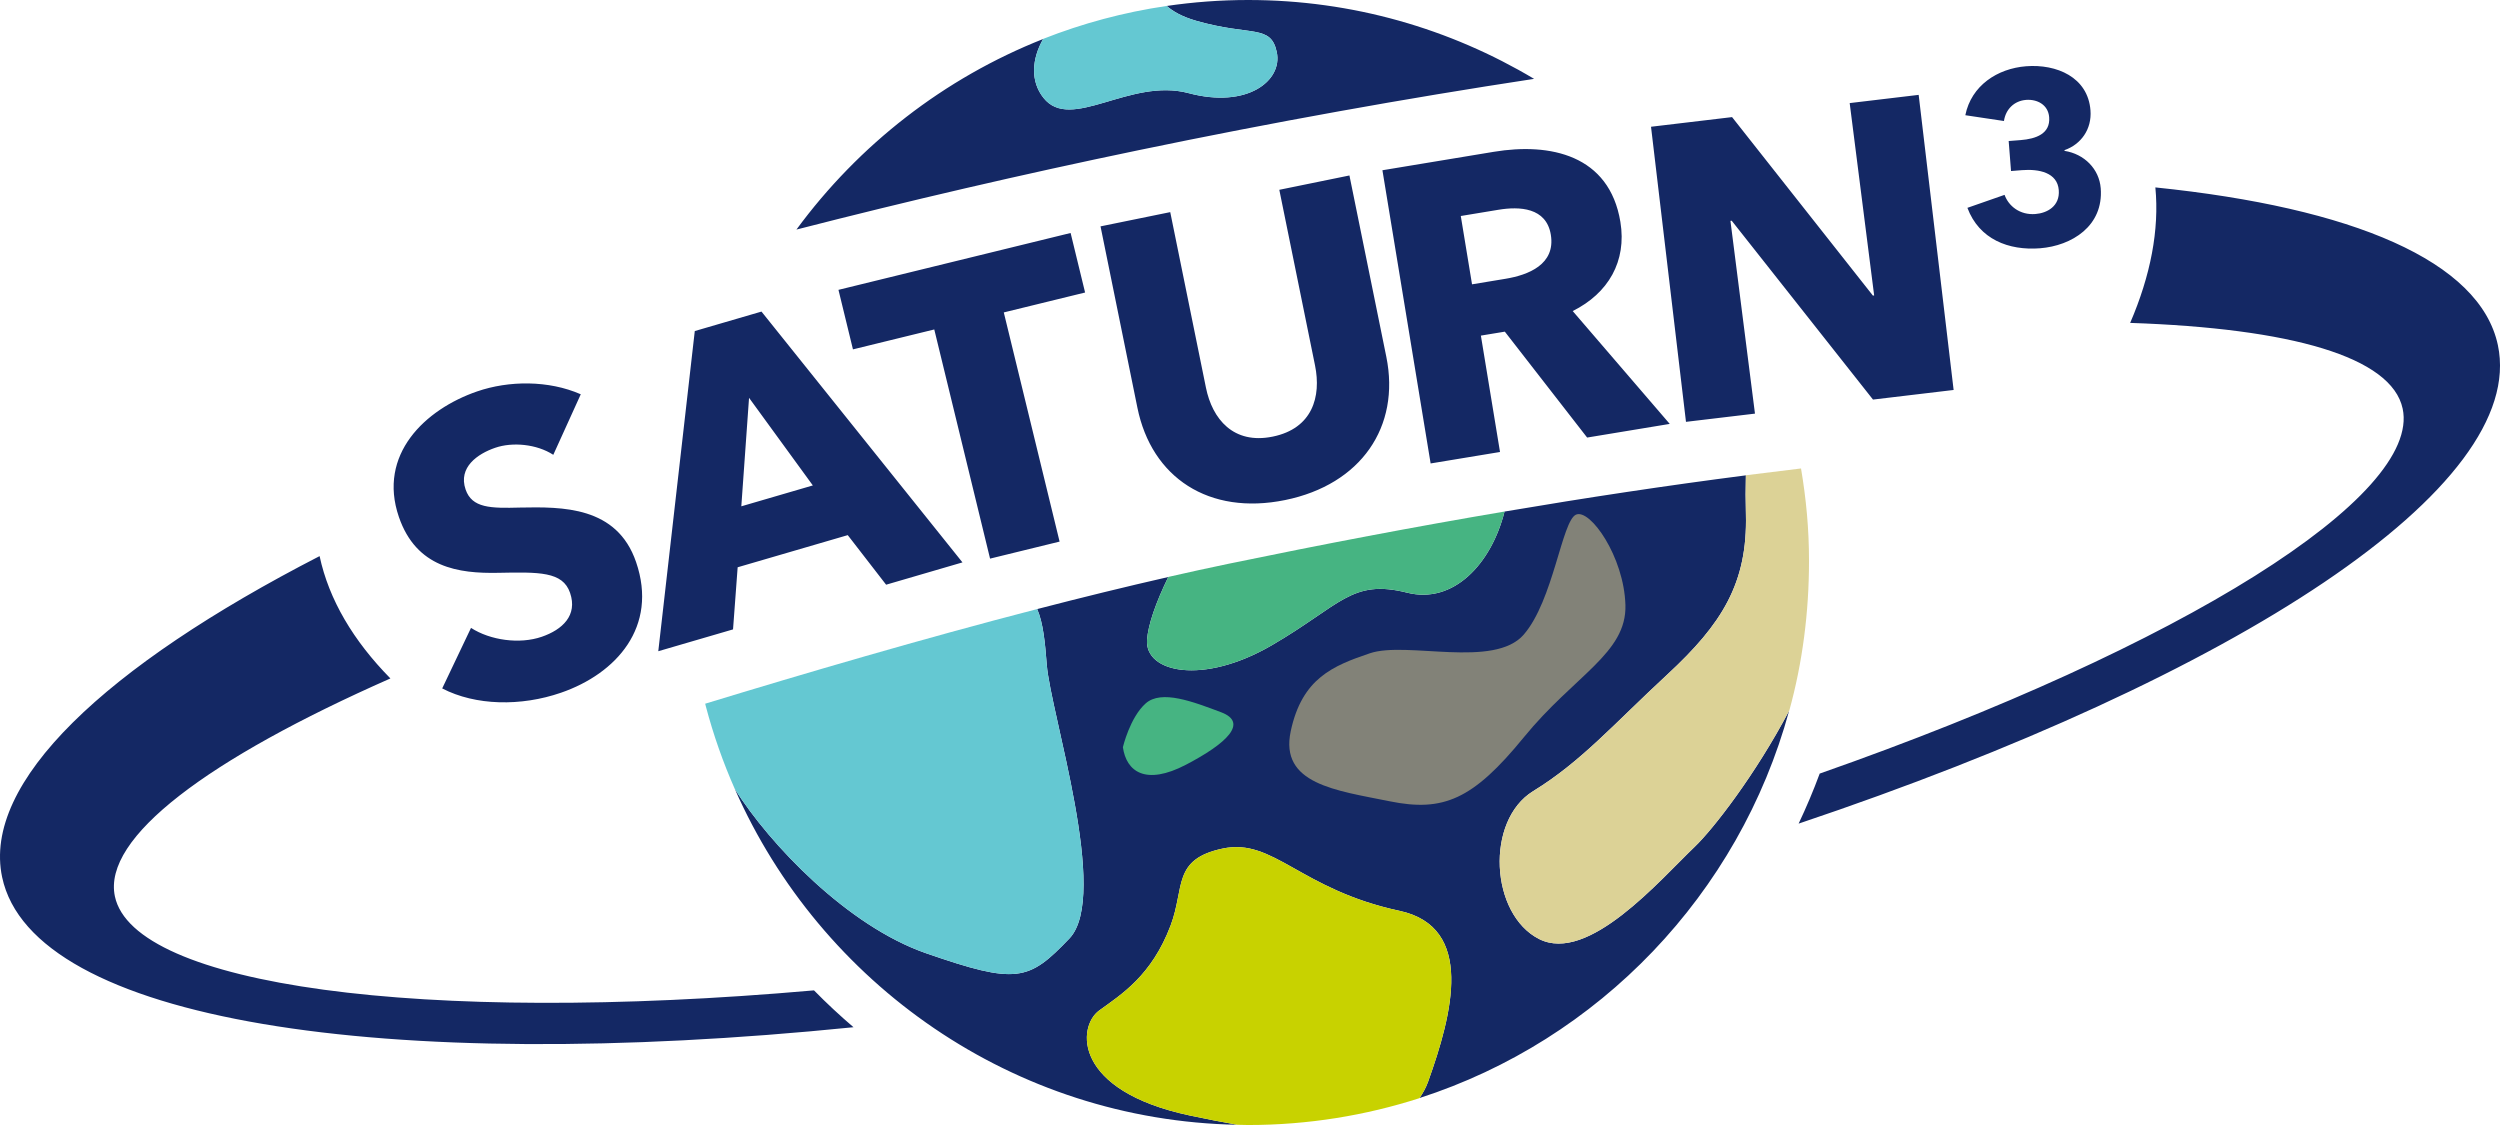<?xml version="1.0" encoding="UTF-8"?> <svg xmlns="http://www.w3.org/2000/svg" xmlns:xlink="http://www.w3.org/1999/xlink" version="1.1" id="SATURN3_Logo" x="0px" y="0px" width="283.464px" height="127.559px" viewBox="0 0 283.464 127.559" xml:space="preserve"> <path fill="#142864" d="M203.938,93.387c0.875-1.849,1.676-3.74,2.389-5.673c41.322-14.49,68.199-31.471,66.101-41.375 c-1.248-5.889-12.703-9.111-30.898-9.727c2.307-5.351,3.32-10.55,2.857-15.363c22.343,2.294,36.813,8.34,38.837,17.885 C286.633,55.223,253.715,76.661,203.938,93.387z M109.13,63.768l-8.657,2.529l-4.35-5.621l-12.484,3.645l-0.524,7.043l-8.475,2.475 l4.138-36.303l7.563-2.208L109.13,63.768z M92.164,55.041l-7.233-9.934l-0.876,12.302L92.164,55.041z M144.306,49.506 c-4.463,0.913-6.847-2-7.568-5.543l-4.05-19.911l-7.904,1.615l4.182,20.565c1.612,7.928,8.106,12.233,16.754,10.466 c8.602-1.76,13.081-8.311,11.469-16.239l-4.183-20.563l-7.951,1.625l4.05,19.912C149.827,44.977,148.816,48.584,144.306,49.506z M121.392,26.417L95.07,32.865l1.643,6.749l9.22-2.258l6.326,25.984l7.883-1.931l-6.327-25.985l9.219-2.257L121.392,26.417z M229.723,11.327c1.268-0.099,2.513,0.553,2.623,1.964c0.147,1.882-1.502,2.456-3.239,2.594l-1.352,0.106l0.267,3.402l1.241-0.1 c1.929-0.152,4.017,0.27,4.172,2.263c0.143,1.825-1.322,2.608-2.647,2.711c-1.764,0.139-3.04-0.901-3.5-2.173l-4.213,1.472 c1.334,3.569,4.681,4.864,8.238,4.585c3.586-0.284,7.213-2.516,6.879-6.805c-0.171-2.185-1.859-3.887-4.106-4.239l-0.005-0.082 c1.864-0.648,3.118-2.363,2.948-4.52c-0.292-3.762-3.853-5.263-7.299-4.992c-3.254,0.256-6.211,2.187-6.891,5.551l4.38,0.657 C227.417,12.372,228.398,11.431,229.723,11.327z M189.324,48.065l-9.365,1.548l-9.333-12.008l-2.715,0.448l2.169,13.196l-7.867,1.3 l-5.466-33.245l12.642-2.093c6.366-1.052,13.09,0.345,14.34,7.952c0.734,4.461-1.363,8.088-5.407,10.106L189.324,48.065z M175.841,26.612c-0.51-3.1-3.559-3.222-5.948-2.826l-4.261,0.705l1.275,7.747l3.792-0.627 C173.274,31.185,176.397,29.994,175.841,26.612z M198.988,46.899l-2.781-21.857l0.142-0.018l16.021,20.282l9.142-1.089l-3.963-33.46 l-7.822,0.932l2.775,21.811l-0.142,0.017l-15.969-20.238l-9.189,1.093l3.964,33.46L198.988,46.899z M56.482,64.95 c4.636-0.089,7.321-0.161,8.155,2.27c0.88,2.565-0.876,4.177-3.21,4.982c-2.512,0.866-5.833,0.402-8.021-1.008l-3.267,6.864 c3.785,1.967,8.933,2.054,13.465,0.489c6.283-2.166,11.035-7.478,8.519-14.815c-2.175-6.345-8.372-6.271-13.158-6.181 c-3.332,0.091-5.447,0.066-6.173-2.049c-0.864-2.521,1.373-4.047,3.347-4.727c1.974-0.683,4.723-0.422,6.596,0.795l3.116-6.864 c-3.661-1.605-8.163-1.562-11.753-0.324c-5.923,2.042-11.292,7.165-8.871,14.23C47.203,64.375,51.997,65.039,56.482,64.95z M13.027,101.637c-1.415-6.677,10.552-15.575,31.24-24.712c-4.199-4.263-6.977-8.942-8.029-13.87 C11.899,75.577-2.036,88.711,0.242,99.459c3.455,16.304,43.217,22.407,96.533,17.013c-1.553-1.329-3.05-2.72-4.48-4.179 C47.578,116.237,15.16,111.701,13.027,101.637z M141.521,0c-3.136,0-6.218,0.234-9.234,0.676c0.696,0.599,1.692,1.209,3.369,1.689 c6.227,1.782,8.449,0.356,9.117,3.563c0.667,3.208-3.335,6.415-10.006,4.633c-6.67-1.781-13.341,4.454-16.453,0.535 c-1.497-1.885-1.335-4.385-0.037-6.674C107.045,8.864,97.364,16.42,90.304,26.03c12.533-3.221,25.521-6.242,38.791-8.999 c15.237-3.166,30.283-5.873,44.849-8.089C164.442,3.27,153.357,0,141.521,0z M192.166,96.004 c-3.983,3.81-12.079,13.278-17.644,10.474c-5.564-2.805-6.122-13.437-0.685-16.773s9.076-7.542,15.234-13.244 c6.16-5.701,9.085-10.329,8.889-18.146c-0.04-1.565-0.045-2.952-0.005-4.417c-8.854,1.139-17.986,2.515-27.362,4.105 c-1.494,5.927-5.789,10.522-11.038,9.2c-6.309-1.588-7.503,1.39-15.346,5.958c-7.844,4.567-14.396,3.087-14.153-0.596 c0.112-1.687,0.988-4.227,2.411-7.14c-4.821,1.1-9.812,2.324-14.866,3.636c0.683,1.566,0.899,3.843,1.089,6.312 c0.42,5.465,7.183,26.211,2.56,31.045c-4.624,4.833-5.953,5.239-16.25,1.667c-8.913-3.092-17.732-12.353-21.678-18.614 c9.719,22.058,31.552,37.585,56.993,38.063c-1.753-0.306-3.561-0.66-5.419-1.055c-13.265-2.825-12.764-10.089-10.261-11.905 c2.502-1.816,5.939-3.932,8.096-9.638c1.625-4.295,0.164-7.513,5.919-8.724c5.756-1.21,8.76,4.641,20.023,7.062 c8.587,1.846,6.006,11.703,3.253,19.371c-0.25,0.698-0.592,1.3-0.975,1.858c20.344-6.563,36.242-23.141,41.91-43.916 C199.016,87.876,194.233,94.026,192.166,96.004z"></path> <path fill="#C8D200" d="M158.673,103.274c-11.263-2.421-14.267-8.272-20.023-7.062c-5.756,1.211-4.294,4.429-5.919,8.724 c-2.157,5.706-5.593,7.822-8.096,9.638c-2.503,1.815-3.004,9.08,10.261,11.905c1.858,0.396,3.666,0.75,5.419,1.055 c0.402,0.008,0.802,0.026,1.207,0.026c6.772,0,13.297-1.075,19.423-3.044c0.386-0.562,0.73-1.168,0.982-1.87 C164.679,114.977,167.26,105.12,158.673,103.274z"></path> <path fill="#64C8D2" d="M118.314,11.096c3.112,3.919,9.783-2.316,16.453-0.535c6.67,1.782,10.672-1.426,10.006-4.633 c-0.667-3.207-2.89-1.781-9.117-3.563c-1.679-0.48-2.675-1.091-3.371-1.69c-4.867,0.712-9.554,1.979-14,3.731 C116.978,6.699,116.814,9.207,118.314,11.096z M83.32,89.468c-1.333-3.02-2.439-6.161-3.294-9.403 c-0.019-0.082-0.05-0.193-0.068-0.275c11.302-3.446,24.648-7.367,37.643-10.731c0.684,1.566,0.899,3.844,1.089,6.313 c0.42,5.465,7.183,26.211,2.56,31.045c-4.624,4.833-5.953,5.239-16.25,1.667C96.086,104.991,87.266,95.729,83.32,89.468z"></path> <path fill="#DCD296" d="M197.96,58.314c0.196,7.817-2.729,12.445-8.889,18.146c-6.159,5.702-9.798,9.908-15.234,13.244 s-4.879,13.968,0.685,16.773c5.565,2.805,13.661-6.664,17.644-10.474c2.073-1.983,6.874-8.157,10.724-15.469 c1.484-5.381,2.226-11.094,2.226-16.94c0-3.624-0.321-7.017-0.906-10.477c-2.064,0.243-4.159,0.503-6.254,0.771 C197.915,55.358,197.92,56.747,197.96,58.314z"></path> <path fill="#828278" d="M146.351,82.904c-1.281,6.006,5.124,6.712,11.208,7.948c6.084,1.237,9.448-0.177,15.212-7.242 c5.764-7.065,11.689-9.537,11.529-15.013c-0.16-5.475-4.003-10.95-5.604-10.244s-2.562,9.715-5.924,13.6 c-3.363,3.886-13.291,0.707-17.453,2.121C151.155,75.485,147.631,76.898,146.351,82.904"></path> <path fill="#46B482" d="M144.209,73.16c7.843-4.568,9.037-7.546,15.346-5.958c5.25,1.322,9.545-3.273,11.039-9.201 c-10.155,1.719-20.59,3.705-31.303,5.924c-2.187,0.453-4.534,0.97-6.819,1.489c-1.426,2.917-2.304,5.461-2.416,7.15 C129.813,76.247,136.365,77.727,144.209,73.16z M127.319,84.723c0,0,0.795-3.376,2.582-4.965c1.787-1.588,5.362-0.198,8.54,0.994 c3.177,1.191,0.596,3.575-3.972,5.958C129.901,89.092,127.716,87.504,127.319,84.723"></path> </svg> 
